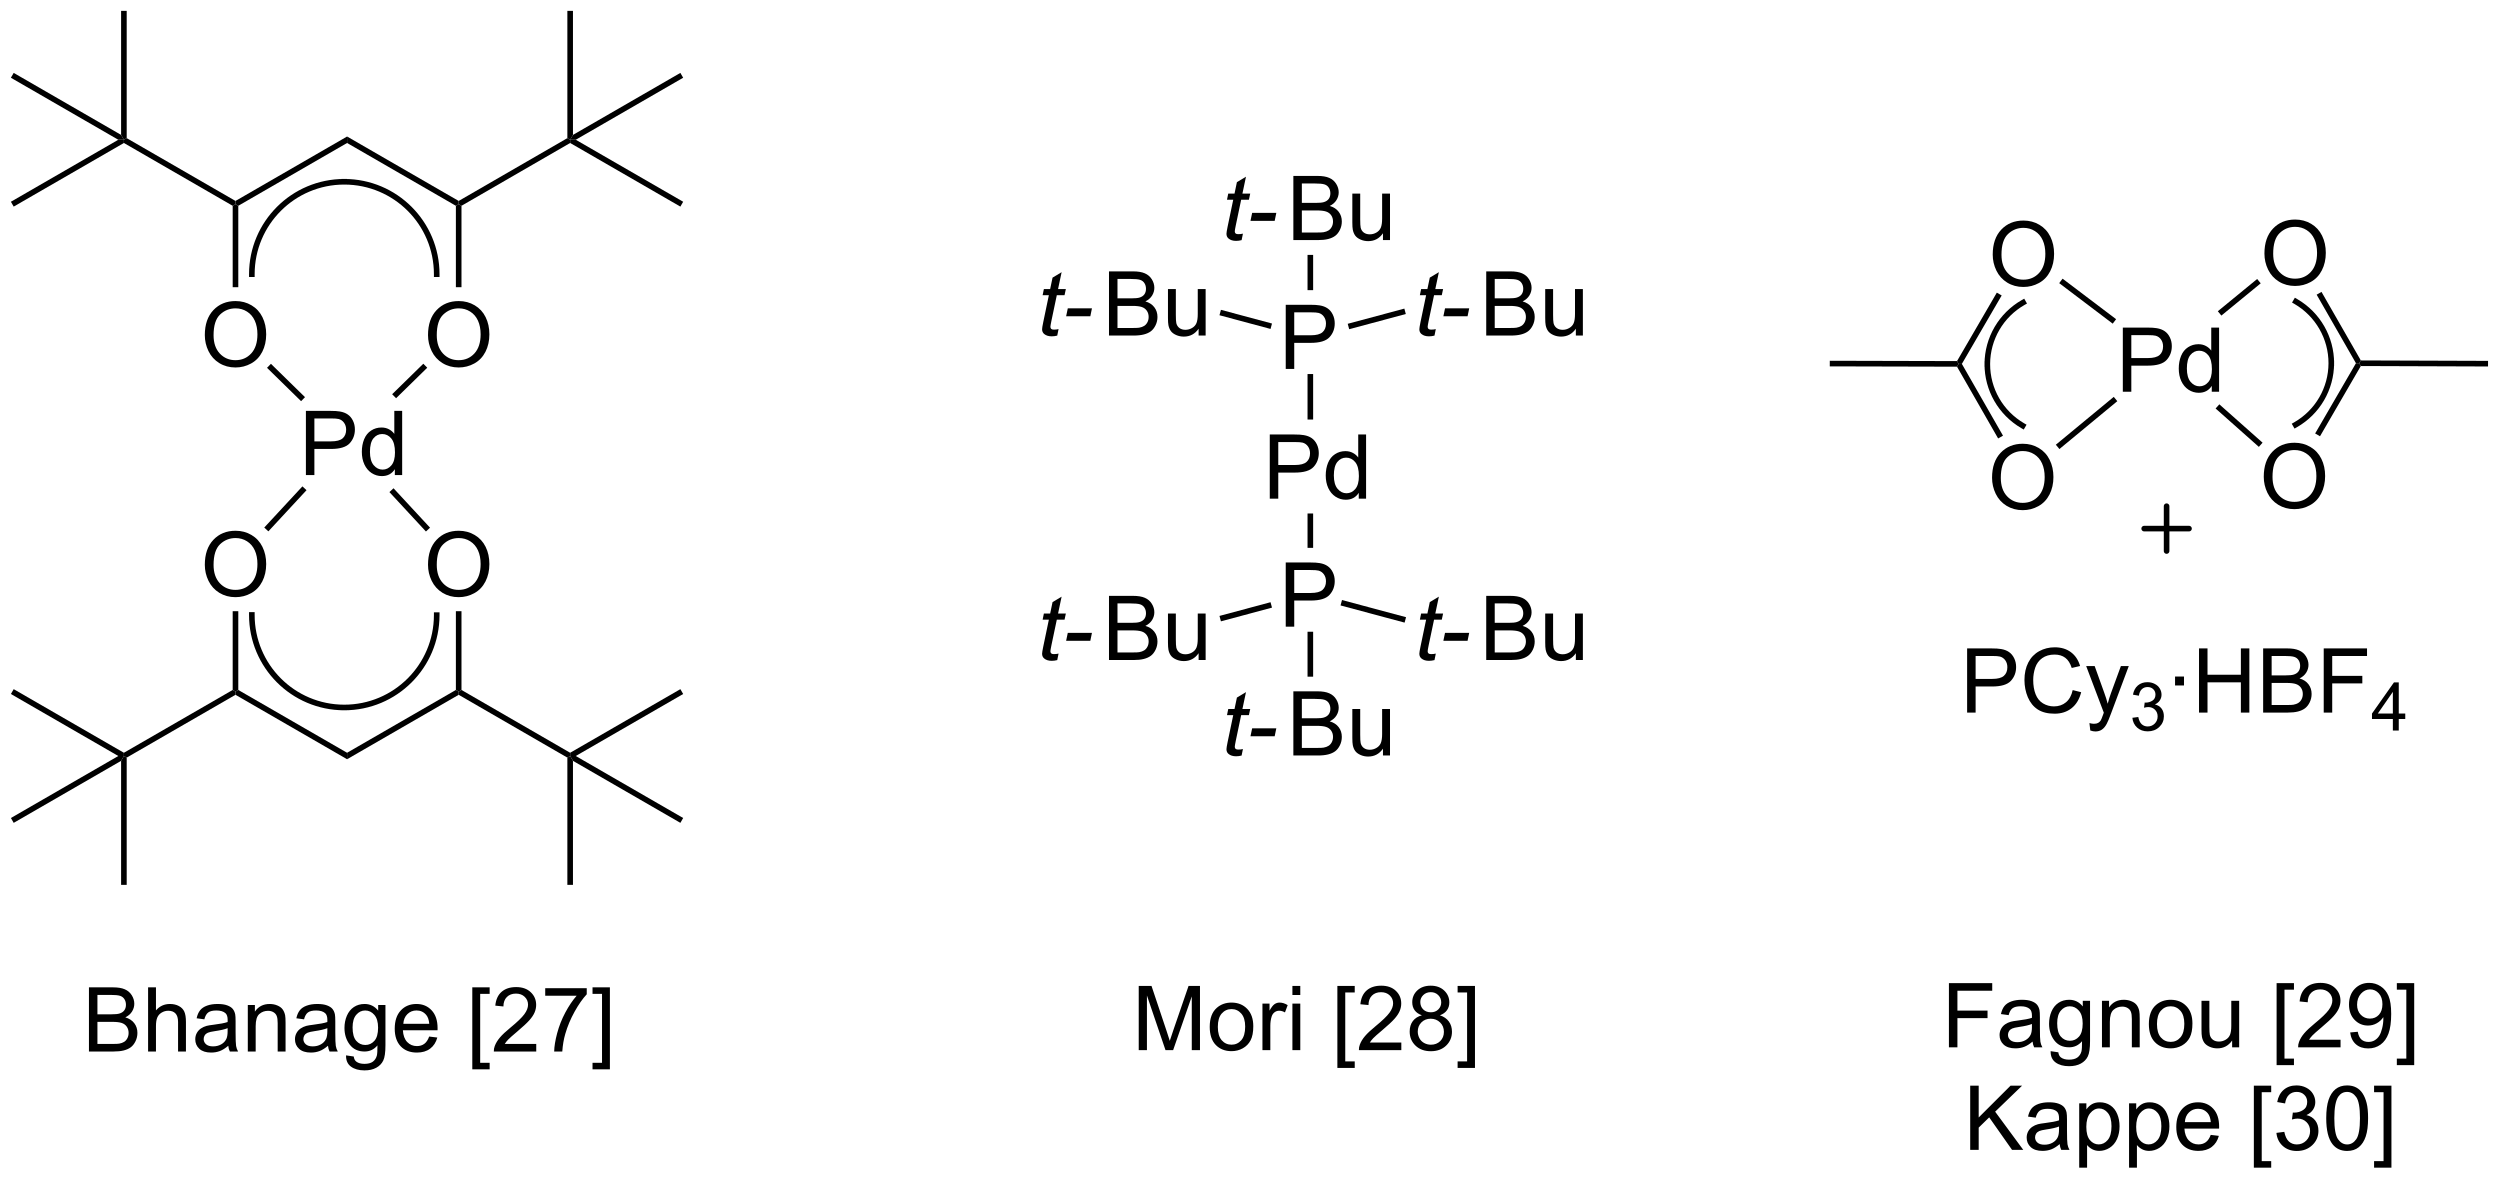 <?xml version="1.0" encoding="UTF-8"?>
<!DOCTYPE svg PUBLIC '-//W3C//DTD SVG 1.0//EN'
          'http://www.w3.org/TR/2001/REC-SVG-20010904/DTD/svg10.dtd'>
<svg stroke-dasharray="none" shape-rendering="auto" xmlns="http://www.w3.org/2000/svg" font-family="'Dialog'" text-rendering="auto" width="612" fill-opacity="1" color-interpolation="auto" color-rendering="auto" preserveAspectRatio="xMidYMid meet" font-size="12px" viewBox="0 0 612 289" fill="black" xmlns:xlink="http://www.w3.org/1999/xlink" stroke="black" image-rendering="auto" stroke-miterlimit="10" stroke-linecap="square" stroke-linejoin="miter" font-style="normal" stroke-width="1" height="289" stroke-dashoffset="0" font-weight="normal" stroke-opacity="1"
><!--Generated by the Batik Graphics2D SVG Generator--><defs id="genericDefs"
  /><g
  ><defs id="defs1"
    ><clipPath clipPathUnits="userSpaceOnUse" id="clipPath1"
      ><path d="M0.646 0.646 L230.044 0.646 L230.044 108.835 L0.646 108.835 L0.646 0.646 Z"
      /></clipPath
      ><clipPath clipPathUnits="userSpaceOnUse" id="clipPath2"
      ><path d="M-0.972 22.827 L-0.972 128.008 L222.047 128.008 L222.047 22.827 Z"
      /></clipPath
    ></defs
    ><g transform="scale(2.667,2.667) translate(-0.646,-0.646) matrix(1.029,0,0,1.029,1.646,-22.834)"
    ><path d="M112.294 67.302 L112.294 61.575 L114.455 61.575 Q115.025 61.575 115.325 61.63 Q115.747 61.7 116.031 61.898 Q116.317 62.094 116.492 62.45 Q116.666 62.805 116.666 63.232 Q116.666 63.961 116.2 64.469 Q115.736 64.974 114.52 64.974 L113.052 64.974 L113.052 67.302 L112.294 67.302 ZM113.052 64.297 L114.533 64.297 Q115.268 64.297 115.575 64.023 Q115.885 63.75 115.885 63.255 Q115.885 62.896 115.703 62.641 Q115.52 62.383 115.223 62.302 Q115.033 62.25 114.518 62.25 L113.052 62.25 L113.052 64.297 ZM120.231 67.302 L120.231 66.779 Q119.838 67.396 119.072 67.396 Q118.575 67.396 118.158 67.122 Q117.744 66.849 117.515 66.359 Q117.286 65.867 117.286 65.232 Q117.286 64.609 117.492 64.104 Q117.7 63.599 118.114 63.331 Q118.528 63.06 119.041 63.06 Q119.416 63.06 119.708 63.219 Q120.002 63.375 120.184 63.63 L120.184 61.575 L120.885 61.575 L120.885 67.302 L120.231 67.302 ZM118.01 65.232 Q118.01 66.029 118.346 66.424 Q118.682 66.818 119.137 66.818 Q119.598 66.818 119.921 66.44 Q120.244 66.062 120.244 65.289 Q120.244 64.438 119.916 64.039 Q119.588 63.641 119.106 63.641 Q118.637 63.641 118.322 64.023 Q118.01 64.406 118.01 65.232 Z" stroke="none" clip-path="url(#clipPath2)"
    /></g
    ><g transform="matrix(2.743,0,0,2.743,2.667,-62.613)"
    ><path d="M113.774 55.753 L113.774 50.026 L115.936 50.026 Q116.506 50.026 116.805 50.081 Q117.227 50.151 117.511 50.349 Q117.798 50.544 117.972 50.901 Q118.147 51.255 118.147 51.682 Q118.147 52.412 117.68 52.919 Q117.217 53.425 116.001 53.425 L114.532 53.425 L114.532 55.753 L113.774 55.753 ZM114.532 52.748 L116.014 52.748 Q116.748 52.748 117.055 52.474 Q117.365 52.201 117.365 51.706 Q117.365 51.346 117.183 51.091 Q117.001 50.833 116.704 50.753 Q116.514 50.701 115.998 50.701 L114.532 50.701 L114.532 52.748 Z" stroke="none" clip-path="url(#clipPath2)"
    /></g
    ><g transform="matrix(2.743,0,0,2.743,2.667,-62.613)"
    ><path d="M116.219 60.268 L115.719 60.268 L115.719 56.208 L116.219 56.208 Z" stroke="none" clip-path="url(#clipPath2)"
    /></g
    ><g transform="matrix(2.743,0,0,2.743,2.667,-62.613)"
    ><path d="M113.774 78.751 L113.774 73.025 L115.936 73.025 Q116.506 73.025 116.805 73.08 Q117.227 73.15 117.511 73.348 Q117.798 73.543 117.972 73.9 Q118.147 74.254 118.147 74.681 Q118.147 75.41 117.68 75.918 Q117.217 76.423 116.001 76.423 L114.532 76.423 L114.532 78.751 L113.774 78.751 ZM114.532 75.746 L116.014 75.746 Q116.748 75.746 117.055 75.473 Q117.365 75.199 117.365 74.705 Q117.365 74.345 117.183 74.09 Q117.001 73.832 116.704 73.751 Q116.514 73.699 115.998 73.699 L114.532 73.699 L114.532 75.746 Z" stroke="none" clip-path="url(#clipPath2)"
    /></g
    ><g transform="matrix(2.743,0,0,2.743,2.667,-62.613)"
    ><path d="M115.719 68.653 L116.219 68.653 L116.219 71.72 L115.719 71.72 Z" stroke="none" clip-path="url(#clipPath2)"
    /></g
    ><g transform="matrix(2.743,0,0,2.743,2.667,-62.613)"
    ><path d="M127.166 52.197 L127.049 52.778 Q126.794 52.843 126.557 52.843 Q126.135 52.843 125.885 52.635 Q125.698 52.479 125.698 52.21 Q125.698 52.072 125.799 51.58 L126.302 49.171 L125.744 49.171 L125.856 48.624 L126.416 48.624 L126.63 47.604 L127.44 47.117 L127.122 48.624 L127.817 48.624 L127.7 49.171 L127.01 49.171 L126.528 51.463 Q126.44 51.901 126.44 51.986 Q126.44 52.111 126.51 52.179 Q126.583 52.244 126.747 52.244 Q126.981 52.244 127.166 52.197 ZM127.842 51.054 L127.99 50.346 L130.147 50.346 L130.001 51.054 L127.842 51.054 Z" stroke="none" clip-path="url(#clipPath2)"
    /></g
    ><g transform="matrix(2.743,0,0,2.743,2.667,-62.613)"
    ><path d="M131.667 52.773 L131.667 47.046 L133.816 47.046 Q134.472 47.046 134.868 47.221 Q135.267 47.393 135.49 47.755 Q135.714 48.117 135.714 48.51 Q135.714 48.877 135.514 49.203 Q135.316 49.526 134.915 49.726 Q135.433 49.877 135.712 50.244 Q135.993 50.611 135.993 51.111 Q135.993 51.515 135.821 51.861 Q135.652 52.205 135.402 52.393 Q135.152 52.58 134.774 52.676 Q134.399 52.773 133.852 52.773 L131.667 52.773 ZM132.425 49.453 L133.665 49.453 Q134.167 49.453 134.386 49.385 Q134.675 49.299 134.821 49.101 Q134.97 48.901 134.97 48.601 Q134.97 48.315 134.832 48.098 Q134.696 47.882 134.441 47.801 Q134.188 47.721 133.571 47.721 L132.425 47.721 L132.425 49.453 ZM132.425 52.096 L133.852 52.096 Q134.22 52.096 134.368 52.07 Q134.629 52.023 134.803 51.913 Q134.98 51.804 135.092 51.596 Q135.207 51.385 135.207 51.111 Q135.207 50.791 135.042 50.557 Q134.879 50.32 134.587 50.223 Q134.298 50.127 133.751 50.127 L132.425 50.127 L132.425 52.096 ZM139.665 52.773 L139.665 52.163 Q139.181 52.867 138.347 52.867 Q137.98 52.867 137.662 52.726 Q137.345 52.585 137.188 52.372 Q137.035 52.158 136.972 51.851 Q136.931 51.643 136.931 51.195 L136.931 48.624 L137.634 48.624 L137.634 50.924 Q137.634 51.476 137.675 51.666 Q137.743 51.945 137.957 52.104 Q138.173 52.26 138.488 52.26 Q138.806 52.26 139.082 52.098 Q139.36 51.937 139.475 51.658 Q139.589 51.377 139.589 50.846 L139.589 48.624 L140.292 48.624 L140.292 52.773 L139.665 52.773 Z" stroke="none" clip-path="url(#clipPath2)"
    /></g
    ><g transform="matrix(2.743,0,0,2.743,2.667,-62.613)"
    ><path d="M119.436 52.207 L119.306 51.724 L124.36 50.368 L124.489 50.851 Z" stroke="none" clip-path="url(#clipPath2)"
    /></g
    ><g transform="matrix(2.743,0,0,2.743,2.667,-62.613)"
    ><path d="M109.953 43.678 L109.835 44.258 Q109.58 44.324 109.343 44.324 Q108.921 44.324 108.671 44.115 Q108.484 43.959 108.484 43.691 Q108.484 43.553 108.585 43.061 L109.088 40.652 L108.531 40.652 L108.643 40.105 L109.203 40.105 L109.416 39.084 L110.226 38.597 L109.908 40.105 L110.604 40.105 L110.486 40.652 L109.796 40.652 L109.315 42.943 Q109.226 43.381 109.226 43.467 Q109.226 43.592 109.296 43.66 Q109.369 43.725 109.533 43.725 Q109.768 43.725 109.953 43.678 ZM110.628 42.535 L110.777 41.826 L112.933 41.826 L112.787 42.535 L110.628 42.535 Z" stroke="none" clip-path="url(#clipPath2)"
    /></g
    ><g transform="matrix(2.743,0,0,2.743,2.667,-62.613)"
    ><path d="M114.454 44.253 L114.454 38.527 L116.602 38.527 Q117.259 38.527 117.654 38.701 Q118.053 38.873 118.277 39.235 Q118.501 39.597 118.501 39.99 Q118.501 40.358 118.3 40.683 Q118.102 41.006 117.701 41.206 Q118.22 41.358 118.498 41.725 Q118.779 42.092 118.779 42.592 Q118.779 42.995 118.608 43.342 Q118.438 43.686 118.188 43.873 Q117.938 44.061 117.561 44.157 Q117.186 44.253 116.639 44.253 L114.454 44.253 ZM115.212 40.933 L116.451 40.933 Q116.954 40.933 117.173 40.865 Q117.462 40.779 117.608 40.581 Q117.756 40.381 117.756 40.081 Q117.756 39.795 117.618 39.579 Q117.483 39.363 117.227 39.282 Q116.975 39.201 116.358 39.201 L115.212 39.201 L115.212 40.933 ZM115.212 43.576 L116.639 43.576 Q117.006 43.576 117.154 43.55 Q117.415 43.503 117.589 43.394 Q117.766 43.285 117.878 43.076 Q117.993 42.865 117.993 42.592 Q117.993 42.272 117.829 42.037 Q117.665 41.8 117.373 41.704 Q117.084 41.608 116.537 41.608 L115.212 41.608 L115.212 43.576 ZM122.451 44.253 L122.451 43.644 Q121.967 44.347 121.134 44.347 Q120.766 44.347 120.449 44.206 Q120.131 44.066 119.975 43.852 Q119.821 43.639 119.759 43.331 Q119.717 43.123 119.717 42.675 L119.717 40.105 L120.42 40.105 L120.42 42.404 Q120.42 42.956 120.462 43.147 Q120.529 43.425 120.743 43.584 Q120.959 43.74 121.274 43.74 Q121.592 43.74 121.868 43.579 Q122.147 43.417 122.261 43.139 Q122.376 42.858 122.376 42.326 L122.376 40.105 L123.079 40.105 L123.079 44.253 L122.451 44.253 Z" stroke="none" clip-path="url(#clipPath2)"
    /></g
    ><g transform="matrix(2.743,0,0,2.743,2.667,-62.613)"
    ><path d="M116.219 48.721 L115.719 48.721 L115.719 45.575 L116.219 45.575 Z" stroke="none" clip-path="url(#clipPath2)"
    /></g
    ><g transform="matrix(2.743,0,0,2.743,2.667,-62.613)"
    ><path d="M93.499 52.197 L93.382 52.778 Q93.127 52.843 92.89 52.843 Q92.468 52.843 92.218 52.635 Q92.03 52.479 92.03 52.21 Q92.03 52.072 92.132 51.58 L92.634 49.171 L92.077 49.171 L92.189 48.624 L92.749 48.624 L92.963 47.604 L93.772 47.117 L93.455 48.624 L94.15 48.624 L94.033 49.171 L93.343 49.171 L92.861 51.463 Q92.772 51.901 92.772 51.986 Q92.772 52.111 92.843 52.179 Q92.916 52.244 93.08 52.244 Q93.314 52.244 93.499 52.197 ZM94.175 51.054 L94.323 50.346 L96.479 50.346 L96.334 51.054 L94.175 51.054 Z" stroke="none" clip-path="url(#clipPath2)"
    /></g
    ><g transform="matrix(2.743,0,0,2.743,2.667,-62.613)"
    ><path d="M98 52.773 L98 47.046 L100.149 47.046 Q100.805 47.046 101.201 47.221 Q101.599 47.393 101.823 47.755 Q102.047 48.117 102.047 48.51 Q102.047 48.877 101.847 49.203 Q101.649 49.526 101.248 49.726 Q101.766 49.877 102.044 50.244 Q102.326 50.611 102.326 51.111 Q102.326 51.515 102.154 51.861 Q101.985 52.205 101.735 52.393 Q101.485 52.58 101.107 52.676 Q100.732 52.773 100.185 52.773 L98 52.773 ZM98.758 49.453 L99.998 49.453 Q100.5 49.453 100.719 49.385 Q101.008 49.299 101.154 49.101 Q101.302 48.901 101.302 48.601 Q101.302 48.315 101.164 48.098 Q101.029 47.882 100.774 47.801 Q100.521 47.721 99.904 47.721 L98.758 47.721 L98.758 49.453 ZM98.758 52.096 L100.185 52.096 Q100.552 52.096 100.701 52.07 Q100.961 52.023 101.136 51.913 Q101.313 51.804 101.425 51.596 Q101.539 51.385 101.539 51.111 Q101.539 50.791 101.375 50.557 Q101.211 50.32 100.919 50.223 Q100.63 50.127 100.084 50.127 L98.758 50.127 L98.758 52.096 ZM105.998 52.773 L105.998 52.163 Q105.513 52.867 104.68 52.867 Q104.313 52.867 103.995 52.726 Q103.677 52.585 103.521 52.372 Q103.367 52.158 103.305 51.851 Q103.263 51.643 103.263 51.195 L103.263 48.624 L103.966 48.624 L103.966 50.924 Q103.966 51.476 104.008 51.666 Q104.076 51.945 104.289 52.104 Q104.505 52.26 104.82 52.26 Q105.138 52.26 105.414 52.098 Q105.693 51.937 105.808 51.658 Q105.922 51.377 105.922 50.846 L105.922 48.624 L106.625 48.624 L106.625 52.773 L105.998 52.773 Z" stroke="none" clip-path="url(#clipPath2)"
    /></g
    ><g transform="matrix(2.743,0,0,2.743,2.667,-62.613)"
    ><path d="M112.547 51.7 L112.417 52.183 L107.86 50.96 L107.99 50.477 Z" stroke="none" clip-path="url(#clipPath2)"
    /></g
    ><g transform="matrix(2.743,0,0,2.743,2.667,-62.613)"
    ><path d="M93.499 81.156 L93.382 81.737 Q93.127 81.802 92.89 81.802 Q92.468 81.802 92.218 81.593 Q92.03 81.437 92.03 81.169 Q92.03 81.031 92.132 80.539 L92.634 78.13 L92.077 78.13 L92.189 77.583 L92.749 77.583 L92.963 76.562 L93.772 76.075 L93.455 77.583 L94.15 77.583 L94.033 78.13 L93.343 78.13 L92.861 80.421 Q92.772 80.859 92.772 80.945 Q92.772 81.07 92.843 81.138 Q92.916 81.203 93.08 81.203 Q93.314 81.203 93.499 81.156 ZM94.175 80.013 L94.323 79.304 L96.479 79.304 L96.334 80.013 L94.175 80.013 Z" stroke="none" clip-path="url(#clipPath2)"
    /></g
    ><g transform="matrix(2.743,0,0,2.743,2.667,-62.613)"
    ><path d="M98 81.731 L98 76.005 L100.149 76.005 Q100.805 76.005 101.201 76.179 Q101.599 76.351 101.823 76.713 Q102.047 77.075 102.047 77.468 Q102.047 77.836 101.847 78.161 Q101.649 78.484 101.248 78.684 Q101.766 78.836 102.044 79.203 Q102.326 79.57 102.326 80.07 Q102.326 80.474 102.154 80.82 Q101.985 81.164 101.735 81.351 Q101.485 81.539 101.107 81.635 Q100.732 81.731 100.185 81.731 L98 81.731 ZM98.758 78.411 L99.998 78.411 Q100.5 78.411 100.719 78.343 Q101.008 78.257 101.154 78.059 Q101.302 77.859 101.302 77.559 Q101.302 77.273 101.164 77.057 Q101.029 76.841 100.774 76.76 Q100.521 76.679 99.904 76.679 L98.758 76.679 L98.758 78.411 ZM98.758 81.054 L100.185 81.054 Q100.552 81.054 100.701 81.028 Q100.961 80.981 101.136 80.872 Q101.313 80.763 101.425 80.554 Q101.539 80.343 101.539 80.07 Q101.539 79.75 101.375 79.515 Q101.211 79.278 100.919 79.182 Q100.63 79.086 100.084 79.086 L98.758 79.086 L98.758 81.054 ZM105.998 81.731 L105.998 81.122 Q105.513 81.825 104.68 81.825 Q104.313 81.825 103.995 81.684 Q103.677 81.544 103.521 81.33 Q103.367 81.117 103.305 80.809 Q103.263 80.601 103.263 80.153 L103.263 77.583 L103.966 77.583 L103.966 79.882 Q103.966 80.434 104.008 80.625 Q104.076 80.903 104.289 81.062 Q104.505 81.218 104.82 81.218 Q105.138 81.218 105.414 81.057 Q105.693 80.895 105.808 80.617 Q105.922 80.336 105.922 79.804 L105.922 77.583 L106.625 77.583 L106.625 81.731 L105.998 81.731 Z" stroke="none" clip-path="url(#clipPath2)"
    /></g
    ><g transform="matrix(2.743,0,0,2.743,2.667,-62.613)"
    ><path d="M112.417 76.571 L112.547 77.054 L107.99 78.278 L107.86 77.795 Z" stroke="none" clip-path="url(#clipPath2)"
    /></g
    ><g transform="matrix(2.743,0,0,2.743,2.667,-62.613)"
    ><path d="M127.166 81.156 L127.049 81.737 Q126.794 81.802 126.557 81.802 Q126.135 81.802 125.885 81.593 Q125.698 81.437 125.698 81.169 Q125.698 81.031 125.799 80.539 L126.302 78.13 L125.744 78.13 L125.856 77.583 L126.416 77.583 L126.63 76.562 L127.44 76.075 L127.122 77.583 L127.817 77.583 L127.7 78.13 L127.01 78.13 L126.528 80.421 Q126.44 80.859 126.44 80.945 Q126.44 81.07 126.51 81.138 Q126.583 81.203 126.747 81.203 Q126.981 81.203 127.166 81.156 ZM127.842 80.013 L127.99 79.304 L130.147 79.304 L130.001 80.013 L127.842 80.013 Z" stroke="none" clip-path="url(#clipPath2)"
    /></g
    ><g transform="matrix(2.743,0,0,2.743,2.667,-62.613)"
    ><path d="M131.667 81.731 L131.667 76.005 L133.816 76.005 Q134.472 76.005 134.868 76.179 Q135.267 76.351 135.49 76.713 Q135.714 77.075 135.714 77.468 Q135.714 77.836 135.514 78.161 Q135.316 78.484 134.915 78.684 Q135.433 78.836 135.712 79.203 Q135.993 79.57 135.993 80.07 Q135.993 80.474 135.821 80.82 Q135.652 81.164 135.402 81.351 Q135.152 81.539 134.774 81.635 Q134.399 81.731 133.852 81.731 L131.667 81.731 ZM132.425 78.411 L133.665 78.411 Q134.167 78.411 134.386 78.343 Q134.675 78.257 134.821 78.059 Q134.97 77.859 134.97 77.559 Q134.97 77.273 134.832 77.057 Q134.696 76.841 134.441 76.76 Q134.188 76.679 133.571 76.679 L132.425 76.679 L132.425 78.411 ZM132.425 81.054 L133.852 81.054 Q134.22 81.054 134.368 81.028 Q134.629 80.981 134.803 80.872 Q134.98 80.763 135.092 80.554 Q135.207 80.343 135.207 80.07 Q135.207 79.75 135.042 79.515 Q134.879 79.278 134.587 79.182 Q134.298 79.086 133.751 79.086 L132.425 79.086 L132.425 81.054 ZM139.665 81.731 L139.665 81.122 Q139.181 81.825 138.347 81.825 Q137.98 81.825 137.662 81.684 Q137.345 81.544 137.188 81.33 Q137.035 81.117 136.972 80.809 Q136.931 80.601 136.931 80.153 L136.931 77.583 L137.634 77.583 L137.634 79.882 Q137.634 80.434 137.675 80.625 Q137.743 80.903 137.957 81.062 Q138.173 81.218 138.488 81.218 Q138.806 81.218 139.082 81.057 Q139.36 80.895 139.475 80.617 Q139.589 80.336 139.589 79.804 L139.589 77.583 L140.292 77.583 L140.292 81.731 L139.665 81.731 Z" stroke="none" clip-path="url(#clipPath2)"
    /></g
    ><g transform="matrix(2.743,0,0,2.743,2.667,-62.613)"
    ><path d="M118.665 76.859 L118.795 76.376 L124.511 77.909 L124.382 78.392 Z" stroke="none" clip-path="url(#clipPath2)"
    /></g
    ><g transform="matrix(2.743,0,0,2.743,2.667,-62.613)"
    ><path d="M109.953 89.675 L109.835 90.256 Q109.58 90.321 109.343 90.321 Q108.921 90.321 108.671 90.113 Q108.484 89.957 108.484 89.688 Q108.484 89.55 108.585 89.058 L109.088 86.649 L108.531 86.649 L108.643 86.103 L109.203 86.103 L109.416 85.082 L110.226 84.595 L109.908 86.103 L110.604 86.103 L110.486 86.649 L109.796 86.649 L109.315 88.941 Q109.226 89.379 109.226 89.464 Q109.226 89.589 109.296 89.657 Q109.369 89.722 109.533 89.722 Q109.768 89.722 109.953 89.675 ZM110.628 88.532 L110.777 87.824 L112.933 87.824 L112.787 88.532 L110.628 88.532 Z" stroke="none" clip-path="url(#clipPath2)"
    /></g
    ><g transform="matrix(2.743,0,0,2.743,2.667,-62.613)"
    ><path d="M114.454 90.251 L114.454 84.524 L116.602 84.524 Q117.259 84.524 117.654 84.699 Q118.053 84.871 118.277 85.233 Q118.501 85.595 118.501 85.988 Q118.501 86.355 118.3 86.681 Q118.102 87.004 117.701 87.204 Q118.22 87.355 118.498 87.722 Q118.779 88.089 118.779 88.589 Q118.779 88.993 118.608 89.339 Q118.438 89.683 118.188 89.871 Q117.938 90.058 117.561 90.154 Q117.186 90.251 116.639 90.251 L114.454 90.251 ZM115.212 86.931 L116.451 86.931 Q116.954 86.931 117.173 86.863 Q117.462 86.777 117.608 86.579 Q117.756 86.379 117.756 86.079 Q117.756 85.793 117.618 85.576 Q117.483 85.36 117.227 85.279 Q116.975 85.199 116.358 85.199 L115.212 85.199 L115.212 86.931 ZM115.212 89.574 L116.639 89.574 Q117.006 89.574 117.154 89.548 Q117.415 89.501 117.589 89.391 Q117.766 89.282 117.878 89.074 Q117.993 88.863 117.993 88.589 Q117.993 88.269 117.829 88.035 Q117.665 87.798 117.373 87.701 Q117.084 87.605 116.537 87.605 L115.212 87.605 L115.212 89.574 ZM122.451 90.251 L122.451 89.641 Q121.967 90.345 121.134 90.345 Q120.766 90.345 120.449 90.204 Q120.131 90.063 119.975 89.85 Q119.821 89.636 119.759 89.329 Q119.717 89.121 119.717 88.673 L119.717 86.103 L120.42 86.103 L120.42 88.402 Q120.42 88.954 120.462 89.144 Q120.529 89.423 120.743 89.582 Q120.959 89.738 121.274 89.738 Q121.592 89.738 121.868 89.576 Q122.147 89.415 122.261 89.136 Q122.376 88.855 122.376 88.324 L122.376 86.103 L123.079 86.103 L123.079 90.251 L122.451 90.251 Z" stroke="none" clip-path="url(#clipPath2)"
    /></g
    ><g transform="matrix(2.743,0,0,2.743,2.667,-62.613)"
    ><path d="M115.719 79.206 L116.219 79.206 L116.219 83.217 L115.719 83.217 Z" stroke="none" clip-path="url(#clipPath2)"
    /></g
    ><g transform="matrix(2.743,0,0,2.743,2.667,-62.613)"
    ><path d="M17.307 73.233 Q17.307 71.805 18.073 71.001 Q18.838 70.194 20.049 70.194 Q20.841 70.194 21.476 70.574 Q22.114 70.951 22.448 71.629 Q22.784 72.305 22.784 73.165 Q22.784 74.037 22.432 74.725 Q22.08 75.412 21.434 75.766 Q20.791 76.121 20.044 76.121 Q19.237 76.121 18.599 75.73 Q17.963 75.337 17.635 74.662 Q17.307 73.985 17.307 73.233 ZM18.088 73.243 Q18.088 74.279 18.643 74.876 Q19.2 75.47 20.041 75.47 Q20.895 75.47 21.448 74.868 Q22.002 74.266 22.002 73.162 Q22.002 72.462 21.765 71.941 Q21.528 71.42 21.073 71.134 Q20.619 70.845 20.052 70.845 Q19.247 70.845 18.666 71.399 Q18.088 71.951 18.088 73.243 Z" stroke="none" clip-path="url(#clipPath2)"
    /></g
    ><g transform="matrix(2.743,0,0,2.743,2.667,-62.613)"
    ><path d="M37.226 73.233 Q37.226 71.805 37.992 71.001 Q38.757 70.194 39.968 70.194 Q40.76 70.194 41.395 70.574 Q42.033 70.951 42.367 71.629 Q42.703 72.305 42.703 73.165 Q42.703 74.037 42.351 74.725 Q41.999 75.412 41.353 75.766 Q40.71 76.121 39.963 76.121 Q39.156 76.121 38.518 75.73 Q37.882 75.337 37.554 74.662 Q37.226 73.985 37.226 73.233 ZM38.007 73.243 Q38.007 74.279 38.562 74.876 Q39.119 75.47 39.96 75.47 Q40.815 75.47 41.367 74.868 Q41.921 74.266 41.921 73.162 Q41.921 72.462 41.684 71.941 Q41.447 71.42 40.992 71.134 Q40.538 70.845 39.971 70.845 Q39.166 70.845 38.585 71.399 Q38.007 71.951 38.007 73.243 Z" stroke="none" clip-path="url(#clipPath2)"
    /></g
    ><g transform="matrix(2.743,0,0,2.743,2.667,-62.613)"
    ><path d="M26.328 65.222 L26.328 59.496 L28.489 59.496 Q29.059 59.496 29.359 59.55 Q29.781 59.621 30.065 59.819 Q30.351 60.014 30.526 60.371 Q30.7 60.725 30.7 61.152 Q30.7 61.881 30.234 62.389 Q29.77 62.894 28.554 62.894 L27.085 62.894 L27.085 65.222 L26.328 65.222 ZM27.085 62.217 L28.567 62.217 Q29.302 62.217 29.609 61.944 Q29.919 61.67 29.919 61.175 Q29.919 60.816 29.736 60.561 Q29.554 60.303 29.257 60.222 Q29.067 60.17 28.552 60.17 L27.085 60.17 L27.085 62.217 ZM34.265 65.222 L34.265 64.699 Q33.872 65.316 33.106 65.316 Q32.609 65.316 32.192 65.043 Q31.778 64.769 31.549 64.279 Q31.32 63.787 31.32 63.152 Q31.32 62.529 31.526 62.024 Q31.734 61.519 32.148 61.251 Q32.562 60.98 33.075 60.98 Q33.45 60.98 33.742 61.139 Q34.036 61.295 34.218 61.55 L34.218 59.496 L34.919 59.496 L34.919 65.222 L34.265 65.222 ZM32.044 63.152 Q32.044 63.949 32.38 64.345 Q32.716 64.738 33.171 64.738 Q33.632 64.738 33.955 64.36 Q34.278 63.983 34.278 63.209 Q34.278 62.358 33.95 61.959 Q33.622 61.561 33.14 61.561 Q32.671 61.561 32.356 61.944 Q32.044 62.326 32.044 63.152 Z" stroke="none" clip-path="url(#clipPath2)"
    /></g
    ><g transform="matrix(2.743,0,0,2.743,2.667,-62.613)"
    ><path d="M19.794 77.373 L20.294 77.373 L20.294 84.402 L20.044 84.546 L19.794 84.402 Z" stroke="none" clip-path="url(#clipPath2)"
    /></g
    ><g transform="matrix(2.743,0,0,2.743,2.667,-62.613)"
    ><path d="M20.044 84.835 L20.044 84.546 L20.294 84.402 L30.003 90.007 L30.003 90.584 Z" stroke="none" clip-path="url(#clipPath2)"
    /></g
    ><g transform="matrix(2.743,0,0,2.743,2.667,-62.613)"
    ><path d="M30.003 90.584 L30.003 90.007 L39.713 84.402 L39.963 84.546 L39.963 84.835 Z" stroke="none" clip-path="url(#clipPath2)"
    /></g
    ><g transform="matrix(2.743,0,0,2.743,2.667,-62.613)"
    ><path d="M40.213 84.402 L39.963 84.546 L39.713 84.402 L39.713 77.373 L40.213 77.373 Z" stroke="none" clip-path="url(#clipPath2)"
    /></g
    ><g transform="matrix(2.743,0,0,2.743,2.667,-62.613)"
    ><path d="M37.407 69.92 L37.04 70.26 L33.781 66.742 L34.147 66.402 Z" stroke="none" clip-path="url(#clipPath2)"
    /></g
    ><g transform="matrix(2.743,0,0,2.743,2.667,-62.613)"
    ><path d="M26.016 66.233 L26.383 66.573 L22.979 70.247 L22.612 69.907 Z" stroke="none" clip-path="url(#clipPath2)"
    /></g
    ><g transform="matrix(2.743,0,0,2.743,2.667,-62.613)"
    ><path d="M37.226 52.734 Q37.226 51.307 37.992 50.502 Q38.757 49.695 39.968 49.695 Q40.76 49.695 41.395 50.075 Q42.033 50.452 42.367 51.13 Q42.703 51.807 42.703 52.666 Q42.703 53.538 42.351 54.226 Q41.999 54.913 41.353 55.267 Q40.71 55.622 39.963 55.622 Q39.156 55.622 38.518 55.231 Q37.882 54.838 37.554 54.163 Q37.226 53.486 37.226 52.734 ZM38.007 52.744 Q38.007 53.781 38.562 54.377 Q39.119 54.971 39.96 54.971 Q40.815 54.971 41.367 54.369 Q41.921 53.767 41.921 52.663 Q41.921 51.963 41.684 51.442 Q41.447 50.921 40.992 50.635 Q40.538 50.346 39.971 50.346 Q39.166 50.346 38.585 50.9 Q38.007 51.452 38.007 52.744 Z" stroke="none" clip-path="url(#clipPath2)"
    /></g
    ><g transform="matrix(2.743,0,0,2.743,2.667,-62.613)"
    ><path d="M17.307 52.734 Q17.307 51.307 18.073 50.502 Q18.838 49.695 20.049 49.695 Q20.841 49.695 21.476 50.075 Q22.114 50.452 22.448 51.13 Q22.784 51.807 22.784 52.666 Q22.784 53.538 22.432 54.226 Q22.08 54.913 21.434 55.267 Q20.791 55.622 20.044 55.622 Q19.237 55.622 18.599 55.231 Q17.963 54.838 17.635 54.163 Q17.307 53.486 17.307 52.734 ZM18.088 52.744 Q18.088 53.781 18.643 54.377 Q19.2 54.971 20.041 54.971 Q20.895 54.971 21.448 54.369 Q22.002 53.767 22.002 52.663 Q22.002 51.963 21.765 51.442 Q21.528 50.921 21.073 50.635 Q20.619 50.346 20.052 50.346 Q19.247 50.346 18.666 50.9 Q18.088 51.452 18.088 52.744 Z" stroke="none" clip-path="url(#clipPath2)"
    /></g
    ><g transform="matrix(2.743,0,0,2.743,2.667,-62.613)"
    ><path d="M34.376 58.367 L34.026 58.009 L36.807 55.287 L37.157 55.645 Z" stroke="none" clip-path="url(#clipPath2)"
    /></g
    ><g transform="matrix(2.743,0,0,2.743,2.667,-62.613)"
    ><path d="M40.213 48.458 L39.713 48.458 L39.713 41.193 L39.963 41.048 L40.213 41.193 Z" stroke="none" clip-path="url(#clipPath2)"
    /></g
    ><g transform="matrix(2.743,0,0,2.743,2.667,-62.613)"
    ><path d="M39.963 40.76 L39.963 41.048 L39.713 41.193 L30.003 35.587 L30.003 35.01 Z" stroke="none" clip-path="url(#clipPath2)"
    /></g
    ><g transform="matrix(2.743,0,0,2.743,2.667,-62.613)"
    ><path d="M30.003 35.01 L30.003 35.587 L20.294 41.193 L20.044 41.048 L20.044 40.76 Z" stroke="none" clip-path="url(#clipPath2)"
    /></g
    ><g transform="matrix(2.743,0,0,2.743,2.667,-62.613)"
    ><path d="M19.794 41.193 L20.044 41.048 L20.294 41.193 L20.294 48.458 L19.794 48.458 Z" stroke="none" clip-path="url(#clipPath2)"
    /></g
    ><g transform="matrix(2.743,0,0,2.743,2.667,-62.613)"
    ><path d="M22.858 55.652 L23.208 55.295 L26.248 58.271 L25.898 58.629 Z" stroke="none" clip-path="url(#clipPath2)"
    /></g
    ><g transform="matrix(2.743,0,0,2.743,2.667,-62.613)"
    ><path d="M20.044 40.76 L20.044 41.048 L19.794 41.193 L10.085 35.587 L10.085 35.299 L10.335 35.154 Z" stroke="none" clip-path="url(#clipPath2)"
    /></g
    ><g transform="matrix(2.743,0,0,2.743,2.667,-62.613)"
    ><path d="M40.213 41.193 L39.963 41.048 L39.963 40.76 L49.662 35.154 L49.912 35.299 L49.912 35.587 Z" stroke="none" clip-path="url(#clipPath2)"
    /></g
    ><g transform="matrix(2.743,0,0,2.743,2.667,-62.613)"
    ><path d="M19.794 84.402 L20.044 84.546 L20.044 84.835 L10.335 90.44 L10.085 90.296 L10.085 90.007 Z" stroke="none" clip-path="url(#clipPath2)"
    /></g
    ><g transform="matrix(2.743,0,0,2.743,2.667,-62.613)"
    ><path d="M39.963 84.835 L39.963 84.546 L40.213 84.402 L49.912 90.007 L49.912 90.296 L49.662 90.44 Z" stroke="none" clip-path="url(#clipPath2)"
    /></g
    ><g transform="matrix(2.743,0,0,2.743,2.667,-62.613)"
    ><path d="M49.662 90.44 L49.912 90.296 L50.162 90.729 L50.162 101.795 L49.662 101.795 Z" stroke="none" clip-path="url(#clipPath2)"
    /></g
    ><g transform="matrix(2.743,0,0,2.743,2.667,-62.613)"
    ><path d="M50.162 90.729 L49.912 90.296 L50.412 90.296 L59.997 95.829 L59.747 96.262 Z" stroke="none" clip-path="url(#clipPath2)"
    /></g
    ><g transform="matrix(2.743,0,0,2.743,2.667,-62.613)"
    ><path d="M50.412 90.296 L49.912 90.296 L49.912 90.007 L59.747 84.33 L59.997 84.763 Z" stroke="none" clip-path="url(#clipPath2)"
    /></g
    ><g transform="matrix(2.743,0,0,2.743,2.667,-62.613)"
    ><path d="M9.835 90.729 L10.085 90.296 L10.335 90.44 L10.335 101.795 L9.835 101.795 Z" stroke="none" clip-path="url(#clipPath2)"
    /></g
    ><g transform="matrix(2.743,0,0,2.743,2.667,-62.613)"
    ><path d="M9.585 90.296 L10.085 90.296 L9.835 90.729 L0.25 96.262 L0 95.829 Z" stroke="none" clip-path="url(#clipPath2)"
    /></g
    ><g transform="matrix(2.743,0,0,2.743,2.667,-62.613)"
    ><path d="M10.085 90.007 L10.085 90.296 L9.585 90.296 L0 84.763 L0.25 84.33 Z" stroke="none" clip-path="url(#clipPath2)"
    /></g
    ><g transform="matrix(2.743,0,0,2.743,2.667,-62.613)"
    ><path d="M9.835 34.866 L10.085 35.299 L9.584 35.299 L0 29.765 L0.25 29.332 Z" stroke="none" clip-path="url(#clipPath2)"
    /></g
    ><g transform="matrix(2.743,0,0,2.743,2.667,-62.613)"
    ><path d="M9.584 35.299 L10.085 35.299 L10.085 35.587 L0.25 41.265 L0 40.832 Z" stroke="none" clip-path="url(#clipPath2)"
    /></g
    ><g transform="matrix(2.743,0,0,2.743,2.667,-62.613)"
    ><path d="M10.335 35.154 L10.085 35.299 L9.835 34.866 L9.835 23.799 L10.335 23.799 Z" stroke="none" clip-path="url(#clipPath2)"
    /></g
    ><g transform="matrix(2.743,0,0,2.743,2.667,-62.613)"
    ><path d="M50.162 34.866 L49.912 35.299 L49.662 35.154 L49.662 23.799 L50.162 23.799 Z" stroke="none" clip-path="url(#clipPath2)"
    /></g
    ><g transform="matrix(2.743,0,0,2.743,2.667,-62.613)"
    ><path d="M49.912 35.587 L49.912 35.299 L50.412 35.299 L59.997 40.832 L59.747 41.265 Z" stroke="none" clip-path="url(#clipPath2)"
    /></g
    ><g transform="matrix(2.743,0,0,2.743,2.667,-62.613)"
    ><path d="M50.412 35.299 L49.912 35.299 L50.162 34.866 L59.747 29.332 L59.997 29.765 Z" stroke="none" clip-path="url(#clipPath2)"
    /></g
    ><g transform="matrix(2.743,0,0,2.743,2.667,-62.613)"
    ><path d="M21.254 77.706 C21.248 82.4 25.049 86.21 29.743 86.216 L29.993 86.216 L29.994 85.716 L29.744 85.716 C25.326 85.711 21.749 82.125 21.754 77.707 L21.754 77.457 L21.254 77.456 L21.254 77.706 ZM29.743 86.216 C34.437 86.222 38.247 82.421 38.253 77.727 L38.253 77.477 L37.753 77.476 L37.753 77.726 C37.748 82.144 34.162 85.721 29.744 85.716 L29.494 85.716 L29.493 86.216 L29.743 86.216 Z" stroke="none" clip-path="url(#clipPath2)"
    /></g
    ><g transform="matrix(2.743,0,0,2.743,2.667,-62.613)"
    ><path d="M38.253 47.298 C38.253 42.604 34.448 38.798 29.753 38.798 L29.503 38.798 L29.503 39.298 L29.753 39.298 C34.172 39.298 37.753 42.88 37.753 47.298 L37.753 47.548 L38.253 47.548 L38.253 47.298 ZM29.753 38.798 C27.409 38.798 25.283 39.748 23.743 41.288 C22.204 42.828 21.254 44.954 21.254 47.298 L21.254 47.548 L21.754 47.548 L21.754 47.298 C21.754 45.086 22.651 43.087 24.097 41.642 C25.543 40.196 27.542 39.298 29.753 39.298 L30.003 39.298 L30.003 38.798 L29.753 38.798 Z" stroke="none" clip-path="url(#clipPath2)"
    /></g
    ><g transform="matrix(2.743,0,0,2.743,2.667,-62.613)"
    ><path d="M174.584 86.421 L174.584 80.694 L176.745 80.694 Q177.316 80.694 177.615 80.749 Q178.037 80.819 178.321 81.017 Q178.607 81.213 178.782 81.569 Q178.956 81.924 178.956 82.351 Q178.956 83.08 178.49 83.588 Q178.027 84.093 176.81 84.093 L175.342 84.093 L175.342 86.421 L174.584 86.421 ZM175.342 83.416 L176.824 83.416 Q177.558 83.416 177.865 83.142 Q178.175 82.869 178.175 82.374 Q178.175 82.015 177.993 81.759 Q177.81 81.502 177.514 81.421 Q177.324 81.369 176.808 81.369 L175.342 81.369 L175.342 83.416 ZM184.006 84.413 L184.764 84.603 Q184.527 85.538 183.907 86.03 Q183.287 86.52 182.394 86.52 Q181.467 86.52 180.886 86.142 Q180.308 85.765 180.003 85.051 Q179.701 84.335 179.701 83.515 Q179.701 82.619 180.042 81.955 Q180.386 81.288 181.016 80.942 Q181.647 80.595 182.404 80.595 Q183.264 80.595 183.85 81.033 Q184.435 81.47 184.667 82.265 L183.92 82.439 Q183.722 81.814 183.342 81.53 Q182.964 81.244 182.389 81.244 Q181.73 81.244 181.285 81.561 Q180.842 81.877 180.662 82.41 Q180.482 82.944 180.482 83.509 Q180.482 84.241 180.696 84.785 Q180.91 85.33 181.357 85.601 Q181.808 85.869 182.331 85.869 Q182.967 85.869 183.407 85.502 Q183.85 85.134 184.006 84.413 ZM185.577 88.02 L185.499 87.358 Q185.728 87.421 185.9 87.421 Q186.135 87.421 186.275 87.343 Q186.416 87.265 186.507 87.124 Q186.572 87.02 186.721 86.601 Q186.742 86.543 186.783 86.429 L185.21 82.272 L185.968 82.272 L186.83 84.674 Q186.999 85.132 187.132 85.634 Q187.252 85.15 187.421 84.689 L188.307 82.272 L189.01 82.272 L187.432 86.491 Q187.179 87.176 187.038 87.434 Q186.851 87.78 186.609 87.942 Q186.367 88.106 186.031 88.106 Q185.827 88.106 185.577 88.02 Z" stroke="none" clip-path="url(#clipPath2)"
    /></g
    ><g transform="matrix(2.743,0,0,2.743,2.667,-62.613)"
    ><path d="M189.332 86.886 L189.859 86.816 Q189.951 87.265 190.168 87.462 Q190.387 87.66 190.701 87.66 Q191.072 87.66 191.328 87.402 Q191.586 87.144 191.586 86.763 Q191.586 86.4 191.348 86.165 Q191.111 85.929 190.744 85.929 Q190.596 85.929 190.373 85.988 L190.432 85.525 Q190.484 85.531 190.516 85.531 Q190.853 85.531 191.123 85.355 Q191.393 85.179 191.393 84.812 Q191.393 84.523 191.195 84.333 Q191 84.142 190.689 84.142 Q190.381 84.142 190.176 84.335 Q189.971 84.529 189.912 84.915 L189.385 84.822 Q189.482 84.29 189.824 83.999 Q190.168 83.708 190.678 83.708 Q191.029 83.708 191.324 83.859 Q191.621 84.009 191.777 84.271 Q191.934 84.531 191.934 84.824 Q191.934 85.103 191.783 85.331 Q191.635 85.56 191.342 85.695 Q191.723 85.783 191.934 86.06 Q192.144 86.335 192.144 86.751 Q192.144 87.314 191.734 87.706 Q191.324 88.097 190.697 88.097 Q190.133 88.097 189.758 87.761 Q189.385 87.423 189.332 86.886 Z" stroke="none" clip-path="url(#clipPath2)"
    /></g
    ><g transform="matrix(2.743,0,0,2.743,2.667,-62.613)"
    ><path d="M193.141 84.002 L193.141 83.202 L193.94 83.202 L193.94 84.002 L193.141 84.002 ZM195.28 86.421 L195.28 80.694 L196.038 80.694 L196.038 83.046 L199.015 83.046 L199.015 80.694 L199.772 80.694 L199.772 86.421 L199.015 86.421 L199.015 83.72 L196.038 83.72 L196.038 86.421 L195.28 86.421 ZM201.003 86.421 L201.003 80.694 L203.151 80.694 Q203.808 80.694 204.203 80.869 Q204.602 81.041 204.826 81.403 Q205.05 81.765 205.05 82.158 Q205.05 82.525 204.849 82.851 Q204.651 83.174 204.25 83.374 Q204.768 83.525 205.047 83.892 Q205.328 84.259 205.328 84.759 Q205.328 85.163 205.156 85.509 Q204.987 85.853 204.737 86.041 Q204.487 86.228 204.11 86.325 Q203.735 86.421 203.188 86.421 L201.003 86.421 ZM201.761 83.101 L203 83.101 Q203.503 83.101 203.722 83.033 Q204.011 82.947 204.156 82.749 Q204.305 82.549 204.305 82.249 Q204.305 81.963 204.167 81.746 Q204.031 81.53 203.776 81.45 Q203.524 81.369 202.906 81.369 L201.761 81.369 L201.761 83.101 ZM201.761 85.744 L203.188 85.744 Q203.555 85.744 203.703 85.718 Q203.964 85.671 204.138 85.561 Q204.315 85.452 204.427 85.244 Q204.542 85.033 204.542 84.759 Q204.542 84.439 204.378 84.205 Q204.214 83.968 203.922 83.871 Q203.633 83.775 203.086 83.775 L201.761 83.775 L201.761 85.744 ZM206.409 86.421 L206.409 80.694 L210.274 80.694 L210.274 81.369 L207.167 81.369 L207.167 83.142 L209.854 83.142 L209.854 83.819 L207.167 83.819 L207.167 86.421 L206.409 86.421 Z" stroke="none" clip-path="url(#clipPath2)"
    /></g
    ><g transform="matrix(2.743,0,0,2.743,2.667,-62.613)"
    ><path d="M212.579 88.021 L212.579 86.992 L210.716 86.992 L210.716 86.509 L212.677 83.726 L213.106 83.726 L213.106 86.509 L213.686 86.509 L213.686 86.992 L213.106 86.992 L213.106 88.021 L212.579 88.021 ZM212.579 86.509 L212.579 84.572 L211.235 86.509 L212.579 86.509 Z" stroke="none" clip-path="url(#clipPath2)"
    /></g
    ><g transform="matrix(2.743,0,0,2.743,2.667,-62.613)"
    ><path d="M6.966 116.669 L6.966 110.943 L9.114 110.943 Q9.77 110.943 10.166 111.117 Q10.565 111.289 10.789 111.651 Q11.013 112.013 11.013 112.406 Q11.013 112.773 10.812 113.099 Q10.614 113.422 10.213 113.622 Q10.731 113.773 11.01 114.141 Q11.291 114.508 11.291 115.008 Q11.291 115.412 11.119 115.758 Q10.95 116.102 10.7 116.289 Q10.45 116.477 10.072 116.573 Q9.697 116.669 9.151 116.669 L6.966 116.669 ZM7.723 113.349 L8.963 113.349 Q9.466 113.349 9.684 113.281 Q9.973 113.195 10.119 112.997 Q10.268 112.797 10.268 112.497 Q10.268 112.211 10.13 111.995 Q9.994 111.779 9.739 111.698 Q9.487 111.617 8.869 111.617 L7.723 111.617 L7.723 113.349 ZM7.723 115.992 L9.151 115.992 Q9.518 115.992 9.666 115.966 Q9.927 115.919 10.101 115.81 Q10.278 115.701 10.39 115.492 Q10.505 115.281 10.505 115.008 Q10.505 114.688 10.341 114.453 Q10.177 114.216 9.885 114.12 Q9.596 114.023 9.049 114.023 L7.723 114.023 L7.723 115.992 ZM12.244 116.669 L12.244 110.943 L12.947 110.943 L12.947 112.997 Q13.44 112.427 14.19 112.427 Q14.651 112.427 14.989 112.609 Q15.33 112.789 15.476 113.109 Q15.622 113.43 15.622 114.039 L15.622 116.669 L14.919 116.669 L14.919 114.039 Q14.919 113.513 14.69 113.273 Q14.463 113.031 14.044 113.031 Q13.731 113.031 13.455 113.195 Q13.182 113.357 13.065 113.635 Q12.947 113.912 12.947 114.398 L12.947 116.669 L12.244 116.669 ZM19.399 116.156 Q19.009 116.49 18.647 116.628 Q18.287 116.763 17.873 116.763 Q17.188 116.763 16.821 116.43 Q16.454 116.094 16.454 115.576 Q16.454 115.271 16.592 115.018 Q16.733 114.766 16.957 114.615 Q17.181 114.461 17.462 114.383 Q17.67 114.328 18.087 114.279 Q18.938 114.177 19.342 114.037 Q19.345 113.891 19.345 113.852 Q19.345 113.422 19.147 113.247 Q18.876 113.008 18.345 113.008 Q17.85 113.008 17.613 113.182 Q17.376 113.357 17.264 113.797 L16.576 113.703 Q16.67 113.263 16.884 112.992 Q17.1 112.719 17.506 112.573 Q17.912 112.427 18.446 112.427 Q18.977 112.427 19.308 112.552 Q19.642 112.677 19.798 112.867 Q19.954 113.055 20.017 113.344 Q20.053 113.523 20.053 113.992 L20.053 114.93 Q20.053 115.912 20.097 116.172 Q20.142 116.43 20.274 116.669 L19.54 116.669 Q19.431 116.451 19.399 116.156 ZM19.342 114.586 Q18.959 114.742 18.194 114.852 Q17.759 114.914 17.579 114.992 Q17.399 115.07 17.3 115.221 Q17.204 115.372 17.204 115.555 Q17.204 115.836 17.418 116.023 Q17.631 116.211 18.04 116.211 Q18.446 116.211 18.761 116.034 Q19.079 115.857 19.227 115.547 Q19.342 115.31 19.342 114.844 L19.342 114.586 ZM21.143 116.669 L21.143 112.521 L21.776 112.521 L21.776 113.109 Q22.231 112.427 23.096 112.427 Q23.471 112.427 23.783 112.562 Q24.099 112.695 24.255 112.914 Q24.411 113.133 24.474 113.435 Q24.513 113.63 24.513 114.117 L24.513 116.669 L23.809 116.669 L23.809 114.146 Q23.809 113.716 23.726 113.503 Q23.645 113.289 23.437 113.164 Q23.229 113.037 22.948 113.037 Q22.497 113.037 22.172 113.323 Q21.846 113.607 21.846 114.404 L21.846 116.669 L21.143 116.669 ZM28.298 116.156 Q27.907 116.49 27.545 116.628 Q27.186 116.763 26.772 116.763 Q26.087 116.763 25.72 116.43 Q25.352 116.094 25.352 115.576 Q25.352 115.271 25.491 115.018 Q25.631 114.766 25.855 114.615 Q26.079 114.461 26.36 114.383 Q26.569 114.328 26.985 114.279 Q27.837 114.177 28.241 114.037 Q28.243 113.891 28.243 113.852 Q28.243 113.422 28.045 113.247 Q27.774 113.008 27.243 113.008 Q26.748 113.008 26.511 113.182 Q26.274 113.357 26.162 113.797 L25.475 113.703 Q25.569 113.263 25.782 112.992 Q25.998 112.719 26.404 112.573 Q26.811 112.427 27.345 112.427 Q27.876 112.427 28.207 112.552 Q28.54 112.677 28.696 112.867 Q28.852 113.055 28.915 113.344 Q28.951 113.523 28.951 113.992 L28.951 114.93 Q28.951 115.912 28.996 116.172 Q29.04 116.43 29.173 116.669 L28.438 116.669 Q28.329 116.451 28.298 116.156 ZM28.241 114.586 Q27.858 114.742 27.092 114.852 Q26.657 114.914 26.477 114.992 Q26.298 115.07 26.199 115.221 Q26.102 115.372 26.102 115.555 Q26.102 115.836 26.316 116.023 Q26.529 116.211 26.938 116.211 Q27.345 116.211 27.66 116.034 Q27.977 115.857 28.126 115.547 Q28.241 115.31 28.241 114.844 L28.241 114.586 ZM29.911 117.013 L30.596 117.115 Q30.638 117.432 30.833 117.576 Q31.096 117.771 31.549 117.771 Q32.036 117.771 32.302 117.576 Q32.567 117.38 32.661 117.029 Q32.716 116.815 32.713 116.125 Q32.252 116.669 31.565 116.669 Q30.708 116.669 30.239 116.052 Q29.77 115.435 29.77 114.57 Q29.77 113.977 29.984 113.477 Q30.2 112.974 30.609 112.701 Q31.018 112.427 31.567 112.427 Q32.302 112.427 32.778 113.021 L32.778 112.521 L33.427 112.521 L33.427 116.107 Q33.427 117.076 33.229 117.479 Q33.033 117.885 32.604 118.12 Q32.177 118.354 31.552 118.354 Q30.809 118.354 30.351 118.018 Q29.895 117.685 29.911 117.013 ZM30.494 114.521 Q30.494 115.336 30.817 115.711 Q31.143 116.086 31.63 116.086 Q32.114 116.086 32.442 115.714 Q32.77 115.341 32.77 114.544 Q32.77 113.781 32.432 113.396 Q32.096 113.008 31.619 113.008 Q31.151 113.008 30.823 113.391 Q30.494 113.771 30.494 114.521 ZM37.329 115.333 L38.056 115.422 Q37.884 116.06 37.418 116.412 Q36.954 116.763 36.233 116.763 Q35.321 116.763 34.787 116.203 Q34.256 115.641 34.256 114.63 Q34.256 113.583 34.795 113.005 Q35.334 112.427 36.194 112.427 Q37.024 112.427 37.55 112.995 Q38.079 113.56 38.079 114.586 Q38.079 114.648 38.076 114.773 L34.983 114.773 Q35.022 115.458 35.368 115.823 Q35.717 116.185 36.235 116.185 Q36.623 116.185 36.897 115.982 Q37.17 115.779 37.329 115.333 ZM35.022 114.195 L37.337 114.195 Q37.29 113.672 37.071 113.412 Q36.735 113.005 36.201 113.005 Q35.717 113.005 35.386 113.331 Q35.056 113.654 35.022 114.195 ZM41.178 118.26 L41.178 110.943 L42.727 110.943 L42.727 111.523 L41.881 111.523 L41.881 117.677 L42.727 117.677 L42.727 118.26 L41.178 118.26 ZM46.885 115.992 L46.885 116.669 L43.099 116.669 Q43.091 116.414 43.182 116.18 Q43.325 115.794 43.643 115.419 Q43.963 115.044 44.565 114.552 Q45.497 113.787 45.825 113.339 Q46.153 112.891 46.153 112.492 Q46.153 112.076 45.854 111.789 Q45.557 111.5 45.075 111.5 Q44.567 111.5 44.263 111.805 Q43.958 112.109 43.955 112.648 L43.231 112.576 Q43.307 111.766 43.791 111.344 Q44.276 110.919 45.091 110.919 Q45.916 110.919 46.395 111.378 Q46.877 111.833 46.877 112.508 Q46.877 112.852 46.737 113.185 Q46.596 113.516 46.268 113.883 Q45.942 114.25 45.184 114.891 Q44.552 115.422 44.372 115.612 Q44.192 115.802 44.075 115.992 L46.885 115.992 ZM47.686 111.693 L47.686 111.016 L51.392 111.016 L51.392 111.562 Q50.845 112.146 50.308 113.112 Q49.772 114.076 49.477 115.094 Q49.267 115.812 49.209 116.669 L48.485 116.669 Q48.498 115.992 48.751 115.037 Q49.006 114.078 49.48 113.19 Q49.954 112.302 50.49 111.693 L47.686 111.693 ZM53.458 118.26 L51.908 118.26 L51.908 117.677 L52.755 117.677 L52.755 111.523 L51.908 111.523 L51.908 110.943 L53.458 110.943 L53.458 118.26 Z" stroke="none" clip-path="url(#clipPath2)"
    /></g
    ><g transform="matrix(2.743,0,0,2.743,2.667,-62.613)"
    ><path d="M172.96 116.294 L172.96 110.568 L176.825 110.568 L176.825 111.242 L173.718 111.242 L173.718 113.016 L176.406 113.016 L176.406 113.693 L173.718 113.693 L173.718 116.294 L172.96 116.294 ZM180.425 115.781 Q180.035 116.115 179.673 116.253 Q179.313 116.388 178.899 116.388 Q178.214 116.388 177.847 116.055 Q177.48 115.719 177.48 115.201 Q177.48 114.896 177.618 114.644 Q177.758 114.391 177.982 114.24 Q178.206 114.086 178.488 114.008 Q178.696 113.953 179.113 113.904 Q179.964 113.802 180.368 113.662 Q180.37 113.516 180.37 113.477 Q180.37 113.047 180.173 112.873 Q179.902 112.633 179.37 112.633 Q178.876 112.633 178.639 112.808 Q178.402 112.982 178.29 113.422 L177.602 113.328 Q177.696 112.888 177.91 112.617 Q178.126 112.344 178.532 112.198 Q178.938 112.052 179.472 112.052 Q180.003 112.052 180.334 112.177 Q180.667 112.302 180.824 112.492 Q180.98 112.68 181.042 112.969 Q181.079 113.149 181.079 113.617 L181.079 114.555 Q181.079 115.537 181.123 115.797 Q181.167 116.055 181.3 116.294 L180.566 116.294 Q180.456 116.076 180.425 115.781 ZM180.368 114.211 Q179.985 114.367 179.22 114.477 Q178.785 114.539 178.605 114.617 Q178.425 114.695 178.326 114.847 Q178.23 114.998 178.23 115.18 Q178.23 115.461 178.443 115.649 Q178.657 115.836 179.066 115.836 Q179.472 115.836 179.787 115.659 Q180.105 115.482 180.253 115.172 Q180.368 114.935 180.368 114.469 L180.368 114.211 ZM182.038 116.638 L182.723 116.74 Q182.765 117.058 182.96 117.201 Q183.223 117.396 183.677 117.396 Q184.163 117.396 184.429 117.201 Q184.695 117.005 184.788 116.654 Q184.843 116.44 184.84 115.75 Q184.38 116.294 183.692 116.294 Q182.835 116.294 182.367 115.677 Q181.898 115.06 181.898 114.195 Q181.898 113.602 182.111 113.102 Q182.327 112.599 182.736 112.326 Q183.145 112.052 183.695 112.052 Q184.429 112.052 184.906 112.646 L184.906 112.146 L185.554 112.146 L185.554 115.732 Q185.554 116.701 185.356 117.104 Q185.161 117.511 184.731 117.745 Q184.304 117.979 183.679 117.979 Q182.937 117.979 182.479 117.644 Q182.023 117.31 182.038 116.638 ZM182.622 114.146 Q182.622 114.961 182.945 115.336 Q183.27 115.711 183.757 115.711 Q184.242 115.711 184.57 115.339 Q184.898 114.966 184.898 114.169 Q184.898 113.406 184.559 113.021 Q184.223 112.633 183.747 112.633 Q183.278 112.633 182.95 113.016 Q182.622 113.396 182.622 114.146 ZM186.618 116.294 L186.618 112.146 L187.251 112.146 L187.251 112.735 Q187.706 112.052 188.571 112.052 Q188.946 112.052 189.258 112.188 Q189.574 112.32 189.73 112.539 Q189.886 112.758 189.949 113.06 Q189.988 113.255 189.988 113.742 L189.988 116.294 L189.285 116.294 L189.285 113.771 Q189.285 113.341 189.201 113.128 Q189.12 112.914 188.912 112.789 Q188.704 112.662 188.423 112.662 Q187.972 112.662 187.647 112.948 Q187.321 113.232 187.321 114.029 L187.321 116.294 L186.618 116.294 ZM190.804 114.219 Q190.804 113.068 191.445 112.513 Q191.981 112.052 192.749 112.052 Q193.606 112.052 194.148 112.612 Q194.692 113.172 194.692 114.162 Q194.692 114.961 194.45 115.422 Q194.21 115.88 193.752 116.136 Q193.294 116.388 192.749 116.388 Q191.88 116.388 191.34 115.831 Q190.804 115.271 190.804 114.219 ZM191.528 114.219 Q191.528 115.016 191.874 115.414 Q192.223 115.81 192.749 115.81 Q193.273 115.81 193.619 115.412 Q193.968 115.013 193.968 114.195 Q193.968 113.427 193.619 113.031 Q193.27 112.633 192.749 112.633 Q192.223 112.633 191.874 113.029 Q191.528 113.422 191.528 114.219 ZM198.235 116.294 L198.235 115.685 Q197.751 116.388 196.917 116.388 Q196.55 116.388 196.232 116.248 Q195.915 116.107 195.758 115.894 Q195.605 115.68 195.542 115.373 Q195.501 115.164 195.501 114.716 L195.501 112.146 L196.204 112.146 L196.204 114.445 Q196.204 114.998 196.245 115.188 Q196.313 115.466 196.527 115.625 Q196.743 115.781 197.058 115.781 Q197.376 115.781 197.652 115.62 Q197.93 115.459 198.045 115.18 Q198.16 114.899 198.16 114.367 L198.16 112.146 L198.863 112.146 L198.863 116.294 L198.235 116.294 ZM202.204 117.886 L202.204 110.568 L203.753 110.568 L203.753 111.149 L202.907 111.149 L202.907 117.302 L203.753 117.302 L203.753 117.886 L202.204 117.886 ZM207.911 115.617 L207.911 116.294 L204.124 116.294 Q204.117 116.039 204.208 115.805 Q204.351 115.419 204.669 115.044 Q204.989 114.669 205.59 114.177 Q206.523 113.412 206.851 112.964 Q207.179 112.516 207.179 112.117 Q207.179 111.701 206.88 111.414 Q206.583 111.125 206.101 111.125 Q205.593 111.125 205.288 111.43 Q204.984 111.735 204.981 112.274 L204.257 112.201 Q204.333 111.391 204.817 110.969 Q205.302 110.544 206.117 110.544 Q206.942 110.544 207.421 111.003 Q207.903 111.459 207.903 112.133 Q207.903 112.477 207.762 112.81 Q207.622 113.141 207.294 113.508 Q206.968 113.875 206.21 114.516 Q205.577 115.047 205.398 115.237 Q205.218 115.427 205.101 115.617 L207.911 115.617 ZM208.769 114.969 L209.446 114.906 Q209.532 115.383 209.774 115.599 Q210.016 115.813 210.394 115.813 Q210.72 115.813 210.962 115.664 Q211.206 115.516 211.363 115.269 Q211.519 115.021 211.623 114.599 Q211.73 114.177 211.73 113.74 Q211.73 113.693 211.727 113.599 Q211.516 113.935 211.149 114.144 Q210.785 114.352 210.36 114.352 Q209.649 114.352 209.157 113.836 Q208.665 113.32 208.665 112.477 Q208.665 111.607 209.178 111.076 Q209.691 110.544 210.464 110.544 Q211.024 110.544 211.485 110.847 Q211.949 111.146 212.188 111.703 Q212.43 112.258 212.43 113.313 Q212.43 114.412 212.191 115.063 Q211.954 115.711 211.482 116.052 Q211.011 116.394 210.378 116.394 Q209.706 116.394 209.279 116.021 Q208.855 115.646 208.769 114.969 ZM211.649 112.443 Q211.649 111.836 211.326 111.482 Q211.003 111.125 210.55 111.125 Q210.081 111.125 209.732 111.508 Q209.386 111.891 209.386 112.5 Q209.386 113.047 209.717 113.391 Q210.048 113.732 210.532 113.732 Q211.019 113.732 211.334 113.391 Q211.649 113.047 211.649 112.443 ZM214.484 117.886 L212.934 117.886 L212.934 117.302 L213.781 117.302 L213.781 111.149 L212.934 111.149 L212.934 110.568 L214.484 110.568 L214.484 117.886 Z" stroke="none" clip-path="url(#clipPath2)"
    /></g
    ><g transform="matrix(2.743,0,0,2.743,2.667,-62.613)"
    ><path d="M174.859 125.445 L174.859 119.718 L175.617 119.718 L175.617 122.556 L178.46 119.718 L179.489 119.718 L177.085 122.038 L179.593 125.445 L178.593 125.445 L176.554 122.546 L175.617 123.46 L175.617 125.445 L174.859 125.445 ZM182.843 124.931 Q182.452 125.265 182.09 125.403 Q181.731 125.538 181.317 125.538 Q180.632 125.538 180.265 125.205 Q179.898 124.869 179.898 124.351 Q179.898 124.046 180.036 123.793 Q180.176 123.541 180.4 123.39 Q180.624 123.236 180.906 123.158 Q181.114 123.103 181.531 123.054 Q182.382 122.952 182.786 122.812 Q182.788 122.666 182.788 122.627 Q182.788 122.197 182.59 122.023 Q182.32 121.783 181.788 121.783 Q181.294 121.783 181.057 121.957 Q180.82 122.132 180.708 122.572 L180.02 122.478 Q180.114 122.038 180.327 121.767 Q180.544 121.494 180.95 121.348 Q181.356 121.202 181.89 121.202 Q182.421 121.202 182.752 121.327 Q183.085 121.452 183.242 121.642 Q183.398 121.83 183.46 122.119 Q183.497 122.299 183.497 122.767 L183.497 123.705 Q183.497 124.687 183.541 124.947 Q183.585 125.205 183.718 125.445 L182.984 125.445 Q182.874 125.226 182.843 124.931 ZM182.786 123.361 Q182.403 123.517 181.637 123.627 Q181.202 123.689 181.023 123.767 Q180.843 123.846 180.744 123.997 Q180.648 124.148 180.648 124.33 Q180.648 124.611 180.861 124.799 Q181.075 124.986 181.484 124.986 Q181.89 124.986 182.205 124.809 Q182.523 124.632 182.671 124.322 Q182.786 124.085 182.786 123.619 L182.786 123.361 ZM184.587 127.036 L184.587 121.296 L185.227 121.296 L185.227 121.835 Q185.454 121.517 185.738 121.361 Q186.024 121.202 186.43 121.202 Q186.962 121.202 187.368 121.476 Q187.774 121.749 187.98 122.247 Q188.188 122.744 188.188 123.338 Q188.188 123.976 187.959 124.486 Q187.73 124.994 187.295 125.267 Q186.86 125.538 186.378 125.538 Q186.027 125.538 185.748 125.39 Q185.469 125.241 185.29 125.015 L185.29 127.036 L184.587 127.036 ZM185.222 123.392 Q185.222 124.195 185.545 124.577 Q185.87 124.96 186.331 124.96 Q186.8 124.96 187.133 124.564 Q187.469 124.166 187.469 123.335 Q187.469 122.541 187.141 122.148 Q186.816 121.752 186.363 121.752 Q185.915 121.752 185.568 122.174 Q185.222 122.593 185.222 123.392 ZM189.036 127.036 L189.036 121.296 L189.676 121.296 L189.676 121.835 Q189.903 121.517 190.187 121.361 Q190.473 121.202 190.88 121.202 Q191.411 121.202 191.817 121.476 Q192.223 121.749 192.429 122.247 Q192.637 122.744 192.637 123.338 Q192.637 123.976 192.408 124.486 Q192.179 124.994 191.744 125.267 Q191.309 125.538 190.827 125.538 Q190.476 125.538 190.197 125.39 Q189.919 125.241 189.739 125.015 L189.739 127.036 L189.036 127.036 ZM189.671 123.392 Q189.671 124.195 189.994 124.577 Q190.32 124.96 190.781 124.96 Q191.249 124.96 191.583 124.564 Q191.919 124.166 191.919 123.335 Q191.919 122.541 191.59 122.148 Q191.265 121.752 190.812 121.752 Q190.364 121.752 190.018 122.174 Q189.671 122.593 189.671 123.392 ZM196.324 124.109 L197.05 124.197 Q196.878 124.835 196.412 125.187 Q195.949 125.538 195.227 125.538 Q194.316 125.538 193.782 124.978 Q193.251 124.416 193.251 123.405 Q193.251 122.359 193.79 121.78 Q194.329 121.202 195.188 121.202 Q196.019 121.202 196.545 121.77 Q197.074 122.335 197.074 123.361 Q197.074 123.424 197.071 123.549 L193.977 123.549 Q194.016 124.234 194.363 124.598 Q194.712 124.96 195.23 124.96 Q195.618 124.96 195.891 124.757 Q196.165 124.554 196.324 124.109 ZM194.016 122.971 L196.331 122.971 Q196.285 122.447 196.066 122.187 Q195.73 121.78 195.196 121.78 Q194.712 121.78 194.381 122.106 Q194.05 122.429 194.016 122.971 ZM200.173 127.036 L200.173 119.718 L201.722 119.718 L201.722 120.299 L200.876 120.299 L200.876 126.452 L201.722 126.452 L201.722 127.036 L200.173 127.036 ZM202.187 123.931 L202.89 123.838 Q203.012 124.437 203.301 124.7 Q203.593 124.963 204.012 124.963 Q204.507 124.963 204.848 124.619 Q205.192 124.275 205.192 123.767 Q205.192 123.283 204.874 122.971 Q204.559 122.655 204.07 122.655 Q203.872 122.655 203.575 122.734 L203.653 122.116 Q203.723 122.124 203.765 122.124 Q204.215 122.124 204.575 121.89 Q204.934 121.655 204.934 121.166 Q204.934 120.78 204.671 120.528 Q204.411 120.273 203.997 120.273 Q203.585 120.273 203.312 120.53 Q203.038 120.788 202.96 121.304 L202.257 121.179 Q202.387 120.471 202.843 120.082 Q203.301 119.695 203.981 119.695 Q204.45 119.695 204.843 119.895 Q205.239 120.096 205.447 120.445 Q205.656 120.791 205.656 121.181 Q205.656 121.554 205.455 121.859 Q205.257 122.163 204.867 122.343 Q205.374 122.46 205.656 122.83 Q205.937 123.197 205.937 123.752 Q205.937 124.502 205.39 125.025 Q204.843 125.546 204.007 125.546 Q203.255 125.546 202.755 125.098 Q202.257 124.648 202.187 123.931 ZM206.633 122.619 Q206.633 121.603 206.842 120.986 Q207.05 120.366 207.462 120.03 Q207.876 119.695 208.501 119.695 Q208.962 119.695 209.308 119.879 Q209.657 120.064 209.883 120.416 Q210.11 120.765 210.238 121.267 Q210.368 121.767 210.368 122.619 Q210.368 123.627 210.16 124.247 Q209.954 124.866 209.54 125.205 Q209.128 125.543 208.501 125.543 Q207.673 125.543 207.199 124.947 Q206.633 124.234 206.633 122.619 ZM207.355 122.619 Q207.355 124.03 207.686 124.497 Q208.016 124.963 208.501 124.963 Q208.985 124.963 209.313 124.494 Q209.644 124.025 209.644 122.619 Q209.644 121.205 209.313 120.741 Q208.985 120.275 208.493 120.275 Q208.008 120.275 207.719 120.687 Q207.355 121.21 207.355 122.619 ZM212.452 127.036 L210.903 127.036 L210.903 126.452 L211.749 126.452 L211.749 120.299 L210.903 120.299 L210.903 119.718 L212.452 119.718 L212.452 127.036 Z" stroke="none" clip-path="url(#clipPath2)"
    /></g
    ><g transform="matrix(2.743,0,0,2.743,2.667,-62.613)"
    ><path d="M100.654 116.544 L100.654 110.818 L101.795 110.818 L103.152 114.872 Q103.339 115.438 103.425 115.719 Q103.521 115.406 103.73 114.802 L105.1 110.818 L106.12 110.818 L106.12 116.544 L105.388 116.544 L105.388 111.75 L103.725 116.544 L103.042 116.544 L101.386 111.669 L101.386 116.544 L100.654 116.544 ZM106.99 114.469 Q106.99 113.318 107.631 112.763 Q108.167 112.302 108.935 112.302 Q109.792 112.302 110.334 112.862 Q110.878 113.422 110.878 114.412 Q110.878 115.211 110.636 115.672 Q110.396 116.13 109.938 116.385 Q109.48 116.638 108.935 116.638 Q108.066 116.638 107.527 116.081 Q106.99 115.521 106.99 114.469 ZM107.714 114.469 Q107.714 115.266 108.06 115.664 Q108.409 116.06 108.935 116.06 Q109.459 116.06 109.805 115.662 Q110.154 115.263 110.154 114.445 Q110.154 113.677 109.805 113.281 Q109.456 112.883 108.935 112.883 Q108.409 112.883 108.06 113.279 Q107.714 113.672 107.714 114.469 ZM111.695 116.544 L111.695 112.396 L112.327 112.396 L112.327 113.023 Q112.57 112.583 112.773 112.443 Q112.978 112.302 113.226 112.302 Q113.58 112.302 113.947 112.529 L113.705 113.18 Q113.447 113.029 113.189 113.029 Q112.96 113.029 112.775 113.167 Q112.593 113.305 112.515 113.552 Q112.398 113.927 112.398 114.372 L112.398 116.544 L111.695 116.544 ZM114.369 111.625 L114.369 110.818 L115.072 110.818 L115.072 111.625 L114.369 111.625 ZM114.369 116.544 L114.369 112.396 L115.072 112.396 L115.072 116.544 L114.369 116.544 ZM118.382 118.135 L118.382 110.818 L119.931 110.818 L119.931 111.398 L119.085 111.398 L119.085 117.552 L119.931 117.552 L119.931 118.135 L118.382 118.135 ZM124.089 115.867 L124.089 116.544 L120.303 116.544 Q120.295 116.289 120.386 116.055 Q120.529 115.669 120.847 115.294 Q121.167 114.919 121.769 114.427 Q122.701 113.662 123.029 113.214 Q123.357 112.766 123.357 112.367 Q123.357 111.951 123.058 111.664 Q122.761 111.375 122.279 111.375 Q121.771 111.375 121.467 111.68 Q121.162 111.984 121.159 112.523 L120.435 112.451 Q120.511 111.641 120.995 111.219 Q121.48 110.794 122.295 110.794 Q123.12 110.794 123.6 111.253 Q124.081 111.708 124.081 112.383 Q124.081 112.727 123.941 113.06 Q123.8 113.391 123.472 113.758 Q123.146 114.125 122.388 114.766 Q121.756 115.297 121.576 115.487 Q121.396 115.677 121.279 115.867 L124.089 115.867 ZM125.924 113.438 Q125.486 113.279 125.275 112.982 Q125.064 112.685 125.064 112.271 Q125.064 111.646 125.512 111.221 Q125.963 110.794 126.71 110.794 Q127.46 110.794 127.916 111.229 Q128.374 111.664 128.374 112.289 Q128.374 112.688 128.163 112.984 Q127.955 113.279 127.531 113.438 Q128.056 113.609 128.333 113.992 Q128.609 114.375 128.609 114.906 Q128.609 115.641 128.088 116.143 Q127.57 116.643 126.721 116.643 Q125.874 116.643 125.353 116.141 Q124.835 115.638 124.835 114.888 Q124.835 114.328 125.116 113.953 Q125.4 113.576 125.924 113.438 ZM125.783 112.247 Q125.783 112.654 126.043 112.912 Q126.306 113.169 126.726 113.169 Q127.132 113.169 127.39 112.914 Q127.65 112.656 127.65 112.287 Q127.65 111.898 127.382 111.635 Q127.116 111.372 126.718 111.372 Q126.314 111.372 126.049 111.63 Q125.783 111.888 125.783 112.247 ZM125.556 114.891 Q125.556 115.193 125.7 115.474 Q125.843 115.755 126.124 115.909 Q126.406 116.062 126.728 116.062 Q127.234 116.062 127.562 115.74 Q127.89 115.414 127.89 114.914 Q127.89 114.406 127.551 114.076 Q127.213 113.742 126.705 113.742 Q126.21 113.742 125.882 114.07 Q125.556 114.398 125.556 114.891 ZM130.662 118.135 L129.113 118.135 L129.113 117.552 L129.959 117.552 L129.959 111.398 L129.113 111.398 L129.113 110.818 L130.662 110.818 L130.662 118.135 Z" stroke="none" clip-path="url(#clipPath2)"
    /></g
    ><g transform="matrix(2.743,0,0,2.743,2.667,-62.613)"
    ><path d="M162.327 55.523 L162.328 55.023 L173.683 55.052 L173.827 55.303 L173.682 55.552 Z" stroke="none" clip-path="url(#clipPath2)"
    /></g
    ><g transform="matrix(2.743,0,0,2.743,2.667,-62.613)"
    ><path d="M176.869 45.549 Q176.869 44.122 177.635 43.317 Q178.401 42.51 179.612 42.51 Q180.403 42.51 181.039 42.89 Q181.677 43.268 182.01 43.945 Q182.346 44.622 182.346 45.481 Q182.346 46.354 181.994 47.041 Q181.643 47.729 180.997 48.083 Q180.354 48.437 179.607 48.437 Q178.799 48.437 178.161 48.046 Q177.526 47.653 177.198 46.979 Q176.869 46.302 176.869 45.549 ZM177.651 45.559 Q177.651 46.596 178.206 47.192 Q178.763 47.786 179.604 47.786 Q180.458 47.786 181.01 47.184 Q181.565 46.583 181.565 45.479 Q181.565 44.778 181.328 44.257 Q181.091 43.736 180.635 43.45 Q180.182 43.161 179.614 43.161 Q178.81 43.161 178.229 43.716 Q177.651 44.268 177.651 45.559 Z" stroke="none" clip-path="url(#clipPath2)"
    /></g
    ><g transform="matrix(2.743,0,0,2.743,2.667,-62.613)"
    ><path d="M174.115 55.303 L173.827 55.303 L173.683 55.052 L177.235 48.943 L177.668 49.195 Z" stroke="none" clip-path="url(#clipPath2)"
    /></g
    ><g transform="matrix(2.743,0,0,2.743,2.667,-62.613)"
    ><path d="M176.81 65.468 Q176.81 64.041 177.575 63.236 Q178.341 62.429 179.552 62.429 Q180.343 62.429 180.979 62.809 Q181.617 63.187 181.95 63.864 Q182.286 64.541 182.286 65.4 Q182.286 66.273 181.935 66.96 Q181.583 67.648 180.937 68.002 Q180.294 68.356 179.547 68.356 Q178.739 68.356 178.101 67.965 Q177.466 67.572 177.138 66.898 Q176.81 66.221 176.81 65.468 ZM177.591 65.478 Q177.591 66.515 178.145 67.111 Q178.703 67.705 179.544 67.705 Q180.398 67.705 180.95 67.103 Q181.505 66.502 181.505 65.398 Q181.505 64.697 181.268 64.176 Q181.031 63.655 180.575 63.369 Q180.122 63.08 179.554 63.08 Q178.75 63.08 178.169 63.635 Q177.591 64.187 177.591 65.478 Z" stroke="none" clip-path="url(#clipPath2)"
    /></g
    ><g transform="matrix(2.743,0,0,2.743,2.667,-62.613)"
    ><path d="M173.682 55.552 L173.827 55.303 L174.115 55.303 L177.786 61.708 L177.352 61.957 Z" stroke="none" clip-path="url(#clipPath2)"
    /></g
    ><g transform="matrix(2.743,0,0,2.743,2.667,-62.613)"
    ><path d="M221.075 55.033 L221.073 55.533 L209.719 55.493 L209.575 55.243 L209.72 54.993 Z" stroke="none" clip-path="url(#clipPath2)"
    /></g
    ><g transform="matrix(2.743,0,0,2.743,2.667,-62.613)"
    ><path d="M201.058 65.378 Q201.058 63.951 201.824 63.146 Q202.589 62.339 203.8 62.339 Q204.592 62.339 205.227 62.719 Q205.865 63.097 206.199 63.774 Q206.535 64.451 206.535 65.31 Q206.535 66.183 206.183 66.87 Q205.832 67.558 205.186 67.912 Q204.543 68.266 203.795 68.266 Q202.988 68.266 202.35 67.875 Q201.714 67.482 201.386 66.808 Q201.058 66.13 201.058 65.378 ZM201.839 65.388 Q201.839 66.425 202.394 67.021 Q202.951 67.615 203.793 67.615 Q204.647 67.615 205.199 67.013 Q205.754 66.412 205.754 65.308 Q205.754 64.607 205.517 64.086 Q205.28 63.565 204.824 63.279 Q204.371 62.99 203.803 62.99 Q202.998 62.99 202.418 63.545 Q201.839 64.097 201.839 65.388 Z" stroke="none" clip-path="url(#clipPath2)"
    /></g
    ><g transform="matrix(2.743,0,0,2.743,2.667,-62.613)"
    ><path d="M209.286 55.242 L209.575 55.243 L209.719 55.493 L206.077 61.762 L205.644 61.511 Z" stroke="none" clip-path="url(#clipPath2)"
    /></g
    ><g transform="matrix(2.743,0,0,2.743,2.667,-62.613)"
    ><path d="M201.118 45.459 Q201.118 44.032 201.884 43.227 Q202.649 42.42 203.86 42.42 Q204.652 42.42 205.287 42.8 Q205.925 43.178 206.259 43.855 Q206.595 44.532 206.595 45.391 Q206.595 46.264 206.243 46.951 Q205.892 47.639 205.246 47.993 Q204.603 48.347 203.855 48.347 Q203.048 48.347 202.41 47.956 Q201.774 47.563 201.446 46.889 Q201.118 46.212 201.118 45.459 ZM201.899 45.469 Q201.899 46.506 202.454 47.102 Q203.011 47.696 203.853 47.696 Q204.707 47.696 205.259 47.094 Q205.814 46.493 205.814 45.389 Q205.814 44.688 205.577 44.167 Q205.34 43.647 204.884 43.36 Q204.431 43.071 203.863 43.071 Q203.058 43.071 202.478 43.626 Q201.899 44.178 201.899 45.469 Z" stroke="none" clip-path="url(#clipPath2)"
    /></g
    ><g transform="matrix(2.743,0,0,2.743,2.667,-62.613)"
    ><path d="M209.72 54.993 L209.575 55.243 L209.286 55.242 L205.777 49.125 L206.21 48.876 Z" stroke="none" clip-path="url(#clipPath2)"
    /></g
    ><g transform="matrix(2.743,0,0,2.743,2.667,-62.613)"
    ><path d="M188.48 57.788 L188.48 52.061 L190.641 52.061 Q191.212 52.061 191.511 52.116 Q191.933 52.186 192.217 52.384 Q192.503 52.579 192.678 52.936 Q192.852 53.29 192.852 53.717 Q192.852 54.447 192.386 54.954 Q191.923 55.459 190.707 55.459 L189.238 55.459 L189.238 57.788 L188.48 57.788 ZM189.238 54.782 L190.72 54.782 Q191.454 54.782 191.761 54.509 Q192.071 54.236 192.071 53.741 Q192.071 53.381 191.889 53.126 Q191.707 52.868 191.41 52.788 Q191.22 52.736 190.704 52.736 L189.238 52.736 L189.238 54.782 ZM196.417 57.788 L196.417 57.264 Q196.024 57.881 195.259 57.881 Q194.761 57.881 194.345 57.608 Q193.93 57.334 193.701 56.845 Q193.472 56.353 193.472 55.717 Q193.472 55.095 193.678 54.59 Q193.886 54.084 194.3 53.816 Q194.714 53.545 195.227 53.545 Q195.602 53.545 195.894 53.704 Q196.188 53.861 196.371 54.116 L196.371 52.061 L197.071 52.061 L197.071 57.788 L196.417 57.788 ZM194.196 55.717 Q194.196 56.514 194.532 56.91 Q194.868 57.303 195.324 57.303 Q195.785 57.303 196.108 56.926 Q196.43 56.548 196.43 55.775 Q196.43 54.923 196.102 54.525 Q195.774 54.126 195.292 54.126 Q194.824 54.126 194.509 54.509 Q194.196 54.892 194.196 55.717 Z" stroke="none" clip-path="url(#clipPath2)"
    /></g
    ><g transform="matrix(2.743,0,0,2.743,2.667,-62.613)"
    ><path d="M200.952 62.334 L200.62 62.708 L196.761 59.284 L197.093 58.91 Z" stroke="none" clip-path="url(#clipPath2)"
    /></g
    ><g transform="matrix(2.743,0,0,2.743,2.667,-62.613)"
    ><path d="M200.469 47.725 L200.786 48.112 L197.275 50.99 L196.958 50.603 Z" stroke="none" clip-path="url(#clipPath2)"
    /></g
    ><g transform="matrix(2.743,0,0,2.743,2.667,-62.613)"
    ><path d="M182.821 62.901 L182.502 62.516 L187.67 58.245 L187.988 58.63 Z" stroke="none" clip-path="url(#clipPath2)"
    /></g
    ><g transform="matrix(2.743,0,0,2.743,2.667,-62.613)"
    ><path d="M182.802 48.095 L183.103 47.697 L187.88 51.312 L187.578 51.711 Z" stroke="none" clip-path="url(#clipPath2)"
    /></g
    ><g transform="matrix(2.743,0,0,2.743,2.667,-62.613)"
    ><path d="M179.462 49.605 C177.413 50.777 176.145 52.951 176.137 55.309 L176.136 55.559 L176.636 55.561 L176.637 55.311 C176.644 53.132 177.816 51.122 179.71 50.039 L179.927 49.916 L179.679 49.481 L179.462 49.605 ZM176.137 55.309 C176.132 56.487 176.443 57.623 177.01 58.612 C177.578 59.601 178.402 60.444 179.421 61.036 L179.637 61.162 L179.888 60.73 L179.672 60.604 C178.728 60.055 177.968 59.277 177.444 58.364 C176.92 57.45 176.633 56.401 176.637 55.311 L176.638 55.061 L176.138 55.059 L176.137 55.309 Z" stroke="none" clip-path="url(#clipPath2)"
    /></g
    ><g transform="matrix(2.743,0,0,2.743,2.667,-62.613)"
    ><path d="M204.021 60.951 C206.066 59.781 207.329 57.607 207.335 55.249 L207.336 54.999 L206.836 54.998 L206.835 55.248 C206.83 57.427 205.662 59.436 203.772 60.517 L203.555 60.642 L203.804 61.076 L204.021 60.951 ZM207.335 55.249 C207.338 54.071 207.027 52.935 206.459 51.946 C205.892 50.956 205.069 50.114 204.05 49.521 L203.834 49.395 L203.582 49.827 L203.798 49.953 C204.741 50.502 205.501 51.281 206.025 52.194 C206.549 53.108 206.838 54.157 206.835 55.248 L206.834 55.498 L207.334 55.499 L207.335 55.249 Z" stroke="none" clip-path="url(#clipPath2)"
    /></g
    ><g stroke-width="0.5" transform="matrix(2.743,0,0,2.743,2.667,-62.613)" stroke-linejoin="round" stroke-linecap="round"
    ><path fill="none" d="M190.386 70.002 L194.386 70.002 M192.386 68.002 L192.386 72.002" clip-path="url(#clipPath2)"
    /></g
  ></g
></svg
>
